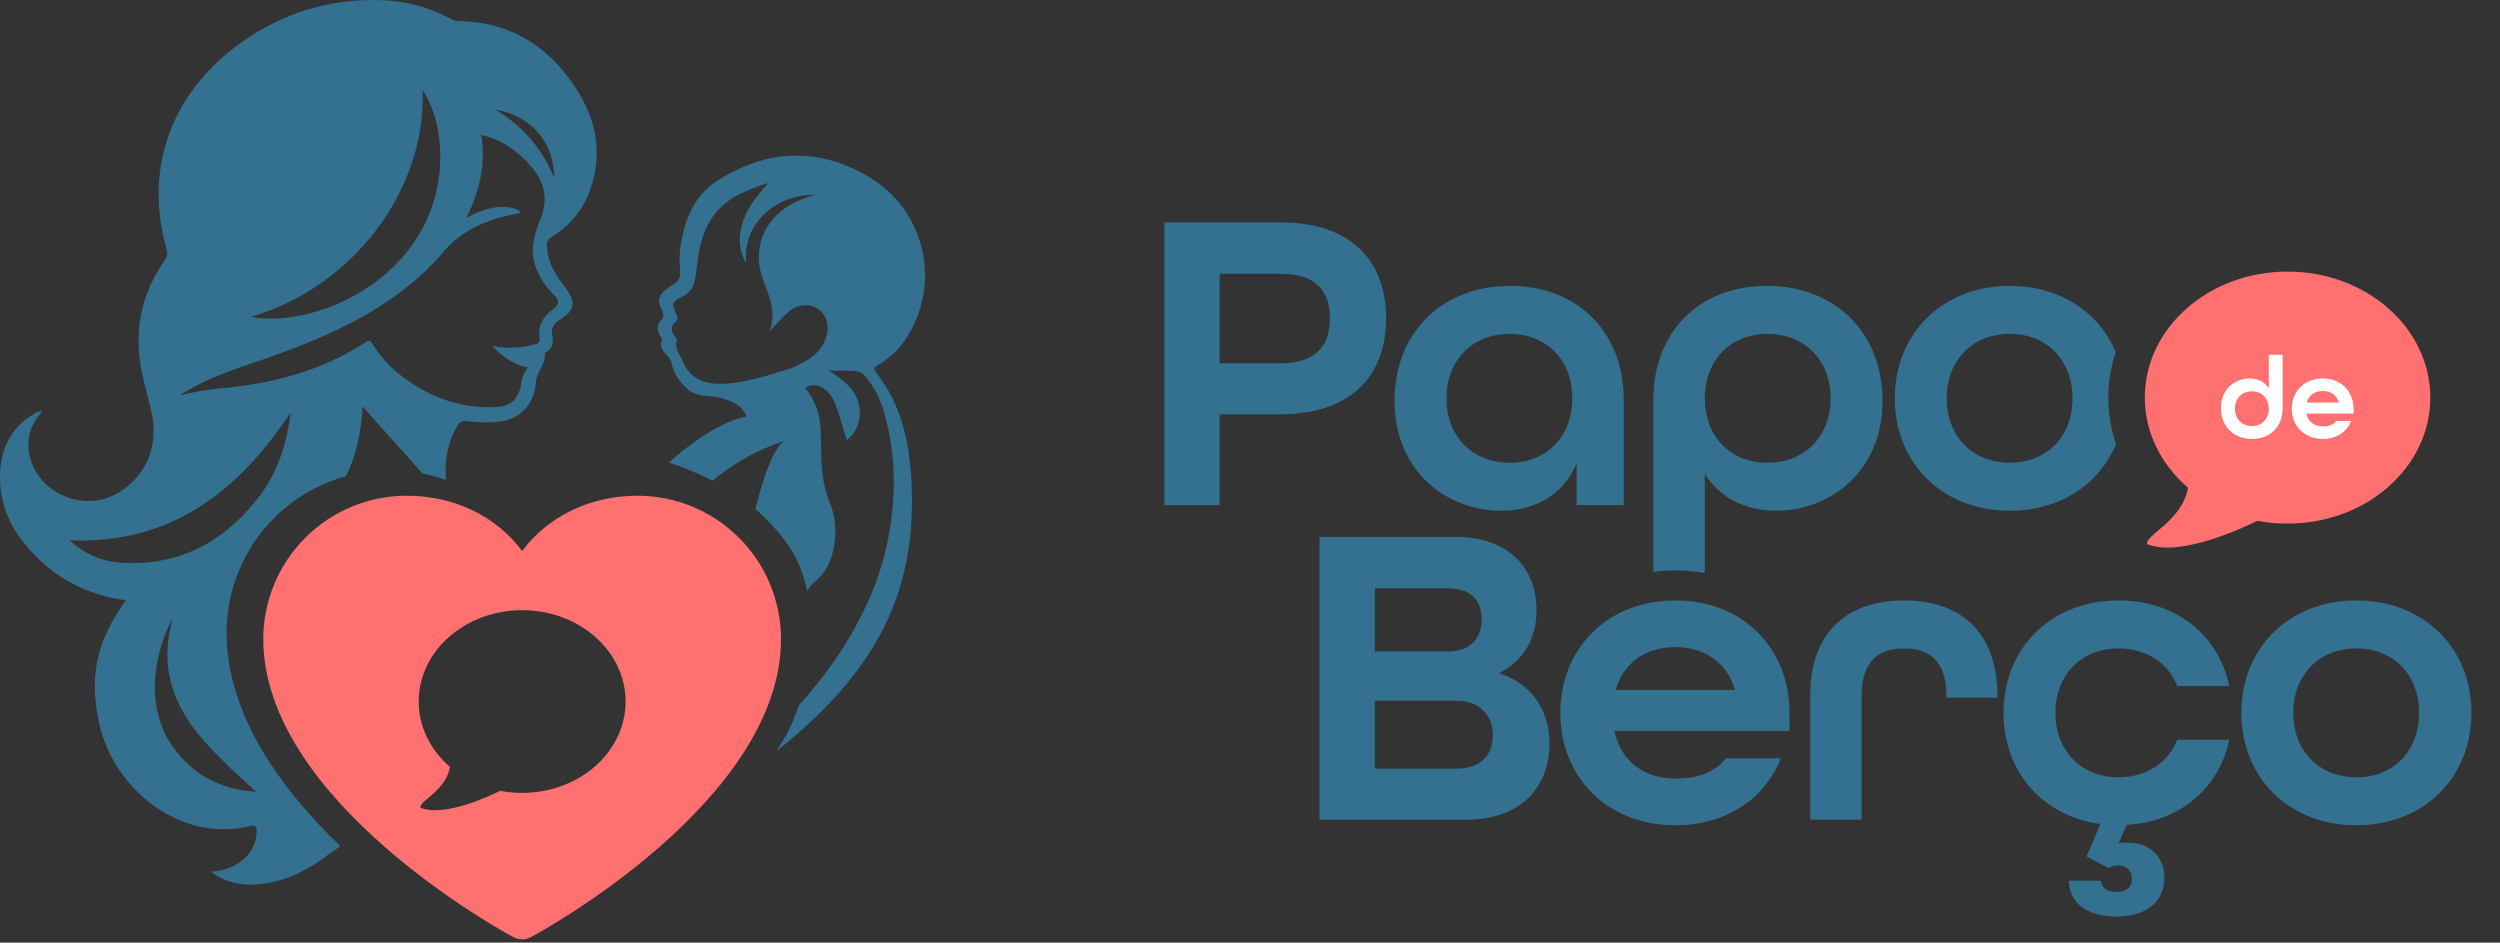 <svg xmlns="http://www.w3.org/2000/svg" width="183" height="69" viewBox="0 0 183 69" fill="none"><rect x="0" y="0" width="183" height="69" fill="#333333" stroke="none"/><path fill-rule="evenodd" clip-rule="evenodd" d="M167.449 19.879C161.678 19.879 157 24.009 157 29.103C157 31.694 158.214 34.028 160.161 35.703C159.736 38.157 156.991 39.156 157.178 39.831C159.633 40.847 164.494 38.489 165.232 38.124C165.945 38.26 166.691 38.328 167.449 38.328C173.22 38.328 177.898 34.198 177.898 29.103C177.898 24.009 173.219 19.879 167.449 19.879Z" fill="#FF7070"></path><path d="M164.85 32.132C163.512 32.132 162.574 31.212 162.574 29.874C162.574 28.433 163.648 27.701 164.671 27.701C165.276 27.701 165.779 27.956 166.077 28.425V25.97H167.091V29.882C167.091 31.246 166.171 32.132 164.85 32.132ZM164.841 31.186C165.583 31.186 166.077 30.658 166.077 29.916C166.077 29.175 165.583 28.646 164.841 28.646C164.1 28.646 163.597 29.175 163.597 29.916C163.597 30.658 164.1 31.186 164.841 31.186ZM170.027 32.132C168.697 32.132 167.76 31.195 167.76 29.916C167.76 28.638 168.697 27.701 170.027 27.701C171.356 27.701 172.277 28.638 172.277 29.916V30.274H168.825C168.961 30.888 169.43 31.212 170.027 31.212C170.478 31.212 170.811 31.084 171.024 30.811H172.106C171.791 31.612 171.024 32.132 170.027 32.132ZM168.85 29.465H171.203C171.041 28.902 170.581 28.621 170.027 28.621C169.456 28.621 169.012 28.911 168.85 29.465Z" fill="white"></path><path fill-rule="evenodd" clip-rule="evenodd" d="M85.226 36.975V16.274H93.677C99.058 16.274 101.463 19.25 101.463 23.301C101.463 27.353 99.058 30.328 93.677 30.328H89.277V36.975H85.226ZM89.277 26.593H93.74C96.431 26.593 97.349 25.2 97.349 23.301C97.349 21.434 96.431 20.041 93.74 20.041H89.277V26.593ZM109.87 37.387C106.072 37.387 102.083 34.665 102.083 29.315C102.083 24.346 105.565 20.927 110.535 20.927C115.441 20.927 118.859 24.251 118.859 29.284V36.975H115.409V33.905C114.459 36.216 112.339 37.387 109.87 37.387ZM110.503 33.873C113.257 33.873 115.093 31.911 115.093 29.157C115.093 26.403 113.257 24.441 110.503 24.441C107.749 24.441 105.882 26.403 105.882 29.157C105.882 31.911 107.749 33.873 110.503 33.873ZM122.232 43.654H122.224C122.36 43.648 122.497 43.646 122.635 43.646C122.773 43.646 122.91 43.648 123.045 43.654H123.038C122.905 43.649 122.771 43.646 122.635 43.646C122.5 43.646 122.365 43.649 122.232 43.654ZM121.024 41.861C121.546 41.789 122.083 41.752 122.635 41.752C123.382 41.752 124.102 41.82 124.791 41.95V34.696C125.899 36.437 127.766 37.387 130.014 37.387C133.812 37.387 137.8 34.665 137.8 29.315C137.8 24.346 134.318 20.927 129.349 20.927C124.443 20.927 121.024 24.219 121.024 29.284V41.861ZM134.002 29.157C134.002 31.911 132.134 33.873 129.38 33.873C126.627 33.873 124.791 31.911 124.791 29.157C124.791 26.403 126.627 24.441 129.38 24.441C132.134 24.441 134.002 26.403 134.002 29.157ZM147.119 37.387C142.181 37.387 138.699 33.905 138.699 29.157C138.699 24.409 142.181 20.927 147.119 20.927C150.778 20.927 153.637 22.839 154.873 25.761C154.52 26.808 154.328 27.928 154.328 29.103C154.328 30.291 154.53 31.428 154.898 32.491C153.677 35.448 150.803 37.387 147.119 37.387ZM147.119 33.873C149.872 33.873 151.708 31.911 151.708 29.157C151.708 26.403 149.872 24.441 147.119 24.441C144.365 24.441 142.497 26.403 142.497 29.157C142.497 31.911 144.365 33.873 147.119 33.873Z" fill="#347090"></path><path d="M96.585 60V39.299H106.492C110.417 39.299 112.474 41.547 112.474 44.68C112.474 46.769 111.493 48.383 109.784 49.238V49.301C112.063 50.029 113.424 51.929 113.424 54.398C113.424 57.626 111.335 60 107.315 60H96.585ZM100.636 47.687H105.985C107.663 47.687 108.454 46.674 108.454 45.377C108.454 44.047 107.821 43.066 105.954 43.066H100.636V47.687ZM100.636 56.265H106.618C108.518 56.265 109.277 55.157 109.277 53.796C109.277 52.403 108.328 51.295 106.65 51.295H100.636V56.265ZM122.635 60.411C117.697 60.411 114.215 56.93 114.215 52.182C114.215 47.434 117.697 43.952 122.635 43.952C127.572 43.952 130.991 47.434 130.991 52.182V53.511H118.172C118.678 55.79 120.419 56.993 122.635 56.993C124.312 56.993 125.547 56.518 126.338 55.505H130.358C129.187 58.481 126.338 60.411 122.635 60.411ZM118.267 50.504H127.003C126.401 48.415 124.692 47.371 122.635 47.371C120.514 47.371 118.868 48.447 118.267 50.504ZM132.507 60V50.916C132.507 46.2 135.292 43.952 139.375 43.952C143.459 43.952 146.212 46.2 146.212 50.979V51.074H142.477V50.916C142.477 48.383 141.211 47.466 139.375 47.466C137.54 47.466 136.273 48.383 136.273 50.916V60H132.507ZM155.077 56.898C157.135 56.898 158.717 55.822 159.382 54.144H163.18C162.452 57.658 159.604 60.158 155.679 60.38L155.077 61.741C155.331 61.678 155.52 61.678 155.742 61.678C157.325 61.678 158.433 62.691 158.433 64.241C158.433 66.046 157.071 67.09 154.919 67.09C152.83 67.09 151.469 66.141 151.437 64.463H153.78C153.811 65.033 154.318 65.286 154.919 65.286C155.584 65.286 156.059 65.001 156.059 64.305C156.059 63.735 155.615 63.355 155.077 63.355C154.792 63.355 154.603 63.387 154.349 63.545L152.735 62.691L153.748 60.316C149.506 59.747 146.658 56.487 146.658 52.182C146.658 47.434 150.14 43.952 155.077 43.952C159.319 43.952 162.421 46.516 163.18 50.219H159.382C158.717 48.542 157.135 47.466 155.077 47.466C152.324 47.466 150.456 49.428 150.456 52.182C150.456 54.936 152.324 56.898 155.077 56.898ZM172.489 60.411C167.551 60.411 164.069 56.93 164.069 52.182C164.069 47.434 167.551 43.952 172.489 43.952C177.427 43.952 180.908 47.434 180.908 52.182C180.908 56.93 177.427 60.411 172.489 60.411ZM172.489 56.898C175.243 56.898 177.078 54.936 177.078 52.182C177.078 49.428 175.243 47.466 172.489 47.466C169.735 47.466 167.867 49.428 167.867 52.182C167.867 54.936 169.735 56.898 172.489 56.898Z" fill="#347090"></path><path fill-rule="evenodd" clip-rule="evenodd" d="M57.169 46.775C57.169 58.617 39.609 68.203 38.862 68.598C38.664 68.705 38.444 68.76 38.22 68.76C37.996 68.76 37.776 68.705 37.579 68.598C36.831 68.203 19.271 58.617 19.271 46.775C19.275 43.994 20.381 41.328 22.348 39.362C24.314 37.395 26.98 36.29 29.761 36.286C33.255 36.286 36.313 37.788 38.22 40.328C40.127 37.788 43.186 36.286 46.679 36.286C49.46 36.29 52.127 37.395 54.093 39.362C56.06 41.328 57.166 43.994 57.169 46.775ZM38.22 44.667C34.038 44.667 30.648 47.66 30.648 51.352C30.648 53.23 31.527 54.921 32.938 56.136C32.63 57.914 30.641 58.638 30.777 59.127C32.556 59.863 36.079 58.155 36.613 57.89C37.13 57.988 37.67 58.038 38.22 58.038C42.402 58.038 45.793 55.045 45.793 51.352C45.793 47.66 42.402 44.667 38.22 44.667Z" fill="#FF7070"></path><path fill-rule="evenodd" clip-rule="evenodd" d="M18.821 64.734C20.816 64.571 22.53 63.737 24.082 62.518L24.916 61.943C20.494 57.689 16.587 52.25 16.587 46.308C16.59 43.16 17.842 40.143 20.068 37.916C21.54 36.446 23.356 35.4 25.328 34.859C26.113 33.268 26.449 31.55 26.544 29.744C27.343 30.671 28.159 31.575 28.979 32.484C29.628 33.204 30.28 33.926 30.928 34.665C31.519 34.777 32.093 34.93 32.646 35.121C32.524 33.626 32.809 32.301 33.462 31.194C33.644 30.885 33.83 30.772 34.18 30.823C34.954 30.935 35.733 30.955 36.514 30.867C38.121 30.684 39.123 29.559 39.224 27.974C39.245 27.649 39.396 27.354 39.548 27.056C39.737 26.686 39.929 26.311 39.88 25.866C39.876 25.827 39.962 25.766 40.017 25.735C40.475 25.476 40.523 25.067 40.428 24.609C40.319 24.086 40.468 23.736 40.954 23.427C42.13 22.682 42.192 22.129 41.336 20.988C41.3 20.94 41.262 20.892 41.225 20.844C41.169 20.772 41.113 20.701 41.06 20.627C40.497 19.84 40.066 19.005 40.03 18.006C40.018 17.689 40.108 17.516 40.394 17.337C41.702 16.519 42.661 15.393 43.187 13.928C44.138 11.271 43.661 8.781 42.171 6.478C40.153 3.361 37.322 1.586 33.531 1.538C33.431 1.537 33.342 1.521 33.258 1.494C33.163 1.464 33.075 1.421 32.984 1.372C31.431 0.53 29.765 0.086 28.004 0.015C24.473 -0.128 21.226 0.772 18.261 2.699C12.703 6.312 10.437 12.119 12.194 18.239C12.29 18.573 12.24 18.794 12.047 19.07C10.504 21.283 9.876 23.721 10.242 26.413C10.354 27.241 10.561 28.045 10.768 28.849C10.88 29.282 10.992 29.716 11.089 30.153C11.632 32.599 10.756 34.778 8.69 36.052C6.098 37.65 2.505 36.002 2.112 33.029C1.966 31.929 2.308 30.967 3.089 30.124C2.971 30.108 2.874 30.118 2.789 30.141C2.645 30.181 2.535 30.262 2.421 30.333C0.52 31.501 -0.104 33.296 0.014 35.401C0.136 37.601 1.232 39.36 2.759 40.855C4.542 42.6 6.711 43.606 9.206 43.938C6.874 47.197 6.576 49.799 7.259 52.952C8.269 57.62 13.085 61.752 18.318 60.462C18.706 60.367 18.789 60.505 18.786 60.817C18.777 61.565 18.525 62.212 17.987 62.748C17.299 63.434 16.448 63.738 15.45 63.804C16.35 64.526 17.511 64.841 18.821 64.734ZM16.05 28.437C15.128 28.517 14.218 28.691 13.132 28.951C14.912 27.8 16.764 27.166 18.594 26.54C19.005 26.4 19.416 26.259 19.823 26.114C23.994 24.624 28.018 22.855 31.268 19.715C31.627 19.369 31.982 19.012 32.293 18.624C33.737 16.823 35.714 16.035 37.899 15.629C37.982 15.614 38.062 15.585 38.156 15.559C37.43 14.878 35.637 15.044 34.142 15.957C35.083 14.009 35.586 12.056 35.225 9.887C35.78 9.975 36.248 10.183 36.693 10.418C37.605 10.898 38.377 11.557 39.026 12.363C39.927 13.483 40.099 14.71 39.565 16.028C39.126 17.113 38.791 18.195 39.159 19.377C39.43 20.251 39.923 20.986 40.575 21.605C40.962 21.971 40.923 22.292 40.553 22.569C39.805 23.127 39.337 23.771 39.504 24.772C39.564 25.134 39.239 25.2 38.976 25.253C38.937 25.261 38.899 25.269 38.864 25.277C37.972 25.49 37.067 25.516 36.037 25.319C36.799 26.155 37.604 26.679 38.638 26.906C38.348 27.244 38.215 27.639 38.15 28.073C37.985 29.171 37.42 29.749 36.295 29.8C33.669 29.919 31.355 29.052 29.296 27.448C28.483 26.814 27.811 26.054 27.273 25.18C27.127 24.942 27.034 24.875 26.782 25.04C23.522 27.17 19.881 28.101 16.05 28.437ZM30.736 17.063C28.022 21.701 22.22 23.877 18.354 23.195C25.878 20.997 31.185 13.914 30.943 6.598C32.486 8.915 32.896 13.371 30.736 17.063ZM8.742 41.178C7.414 41.081 6.228 40.559 5.083 39.553C12.488 39.838 17.386 36.044 21.27 30.201C20.976 32.662 20.247 34.757 18.805 36.564C16.231 39.792 12.931 41.488 8.742 41.178ZM12.621 54.621C10.806 52.054 11.022 48.385 12.596 45.309C12.348 46.498 12.185 47.512 12.275 48.557C12.484 51.002 13.692 52.932 15.319 54.66C16.375 55.783 17.486 56.849 18.759 57.958C16.097 57.788 14.088 56.694 12.621 54.621ZM40.565 13.018C39.682 10.845 38.265 9.248 36.273 8.023C38.912 8.492 40.549 10.419 40.565 13.018Z" fill="#347090"></path><path fill-rule="evenodd" clip-rule="evenodd" d="M61.891 31.898C61.925 32.002 61.96 32.108 61.994 32.216C63.168 31.294 63.262 29.518 62.228 28.364C61.766 27.849 61.214 27.445 60.606 27.102C60.927 27.155 61.294 27.146 61.656 27.139C62.322 27.124 62.973 27.11 63.29 27.478C63.996 28.299 64.458 29.261 64.746 30.287C65.644 33.486 65.601 36.722 64.904 39.94C63.837 44.864 60.812 49.09 58.474 51.623C57.912 53.201 57.841 53.32 57.131 54.503C57.044 54.649 56.946 54.811 56.837 54.994C63.192 49.907 66.906 44.484 66.751 36.286C66.719 34.545 66.574 32.814 66.089 31.133C65.684 29.73 65.047 28.437 64.144 27.285C63.962 27.052 63.916 26.946 64.228 26.758C65.005 26.29 65.692 25.7 66.212 24.944C68.99 20.91 67.799 15.397 63.536 12.906C59.984 10.83 56.378 10.908 52.852 13.012C51.488 13.825 50.672 14.851 50.181 16.419C49.898 17.323 49.705 18.346 49.752 19.271L49.76 19.443C49.799 20.078 49.938 20.473 49.127 20.919C47.221 22.095 49.086 22.761 48.398 23.433C48.017 23.805 48.102 24.194 48.355 24.655C48.417 24.767 48.534 24.864 48.438 25.014C48.2 25.388 48.735 25.915 48.989 26.203C49.305 26.559 48.988 27.266 50.424 28.582C51.641 29.312 51.884 28.663 53.684 29.458C54.207 29.751 54.525 30.09 54.639 30.484C52.611 30.866 50.096 32.806 48.957 33.87C49.979 34.162 51.229 34.723 52.166 35.188C53.374 34.176 55.193 32.98 57.425 32.282C56.487 32.845 55.683 35.666 55.293 37.262C55.538 37.47 55.774 37.688 56.003 37.916C57.658 39.571 58.62 41.011 59.086 43.27C59.261 42.923 59.487 42.72 59.731 42.503C59.981 42.278 60.248 42.039 60.493 41.612C61.219 40.35 61.368 38.349 60.781 36.913C60.146 35.36 60.125 34.102 60.099 32.567C60.095 32.257 60.089 31.935 60.079 31.597C60.044 30.49 59.751 29.446 59.059 28.552C58.924 28.378 59.017 28.338 59.139 28.285L59.157 28.277C59.601 28.083 59.99 28.227 60.353 28.481C60.873 28.845 61.089 29.412 61.295 29.972C61.402 30.265 61.488 30.565 61.574 30.866C61.619 31.025 61.664 31.185 61.713 31.343C61.77 31.527 61.83 31.711 61.891 31.898ZM54.633 19.307C54.313 16.616 56.472 14.294 59.646 14.25C58.881 14.497 58.129 14.768 57.454 15.248C55.811 16.418 55.163 18.285 55.762 20.198C55.844 20.459 55.938 20.715 56.039 20.969C56.435 21.973 56.763 22.987 56.342 24.233C56.785 23.769 57.12 23.4 57.474 23.051C57.779 22.75 58.116 22.497 58.535 22.393C59.838 22.071 60.882 23.208 60.509 24.546C60.122 25.933 59.078 26.394 58.24 26.813C57.884 26.991 57.419 27.095 56.983 27.232C56.983 27.232 54.033 28.284 52.154 28.066C51.122 27.946 50.354 27.409 49.961 26.415C49.772 25.936 49.319 25.523 49.562 24.892C49.584 24.835 49.451 24.719 49.392 24.63C49.152 24.273 49.018 23.93 49.448 23.569C49.668 23.384 49.605 23.165 49.479 22.925C49.147 22.294 49.213 22.059 49.87 21.759C50.484 21.478 50.784 21.04 50.892 20.363C51.039 19.447 51.093 18.518 51.352 17.614C51.82 15.979 52.809 14.823 54.308 14.133C54.928 13.848 55.557 13.577 56.269 13.394C54.206 15.504 53.633 17.544 54.633 19.307Z" fill="#347090"></path></svg>